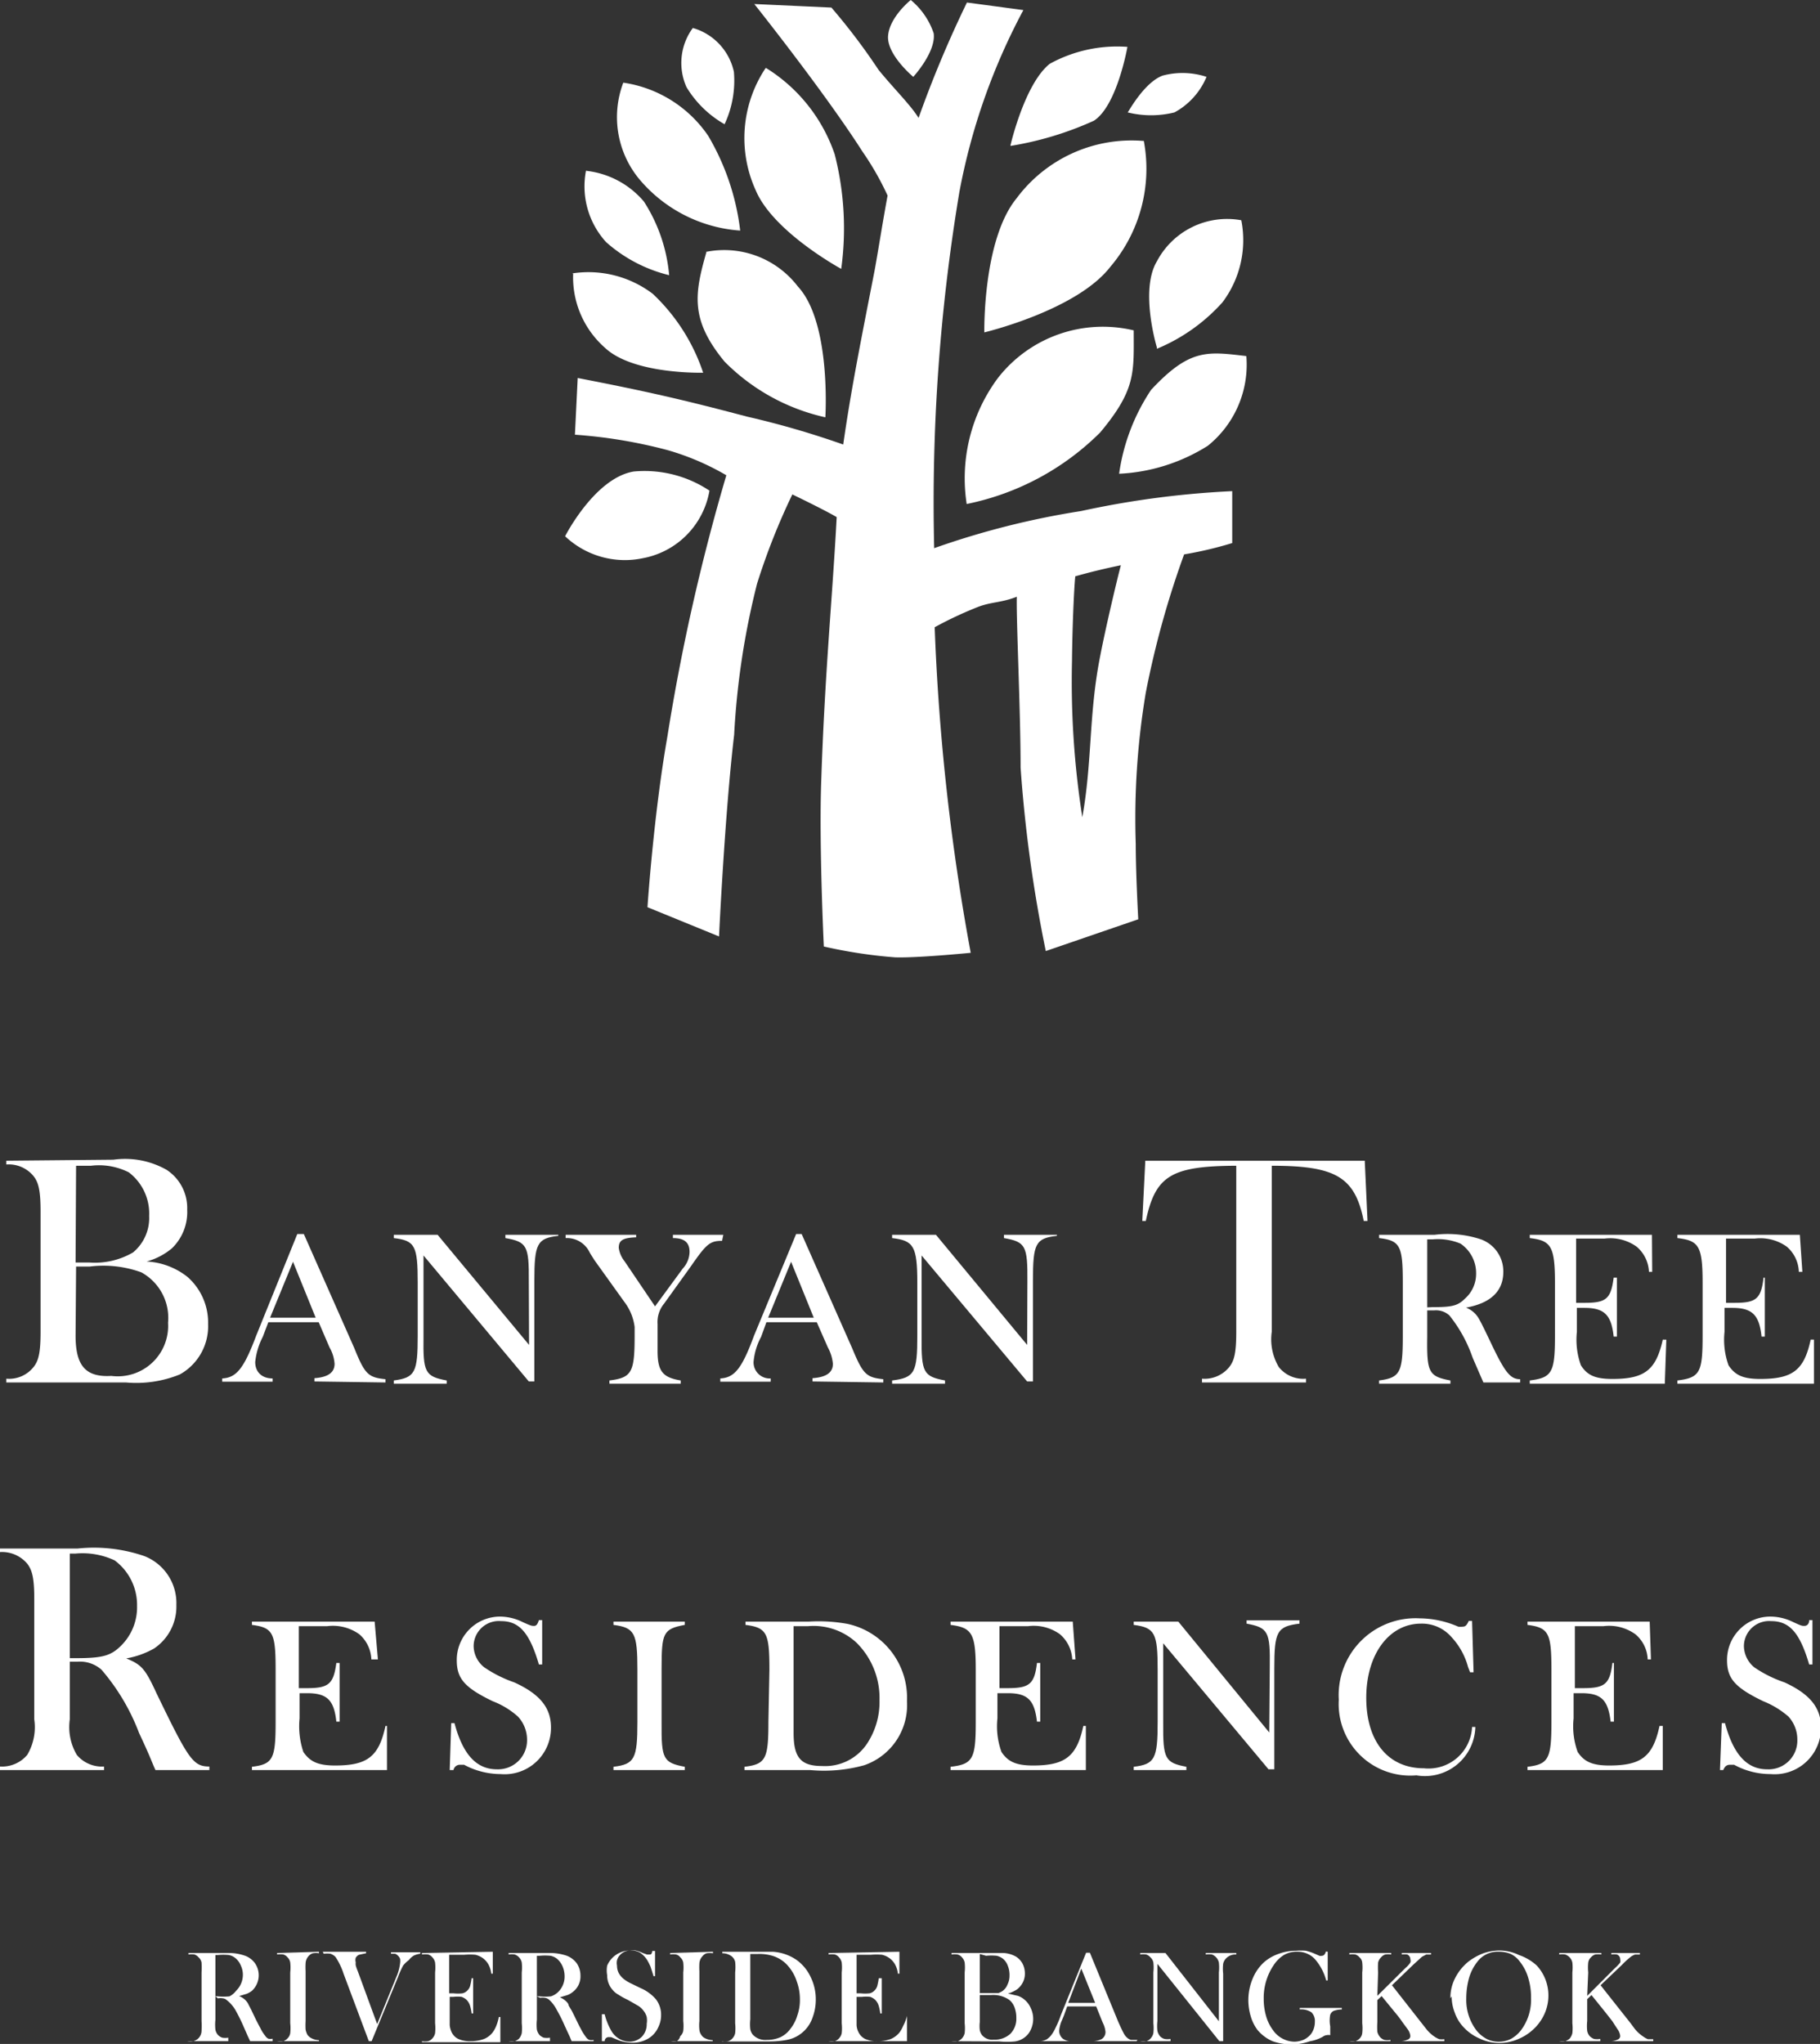 <svg xmlns="http://www.w3.org/2000/svg" viewBox="0 0 72.24 81.11"><rect x="0" y="0" width="72.24" height="81.11" fill="#333333" stroke="none"/><title>inter_5</title><g id="Layer_2" data-name="Layer 2"><g id="defult"><path d="M44.49,22.43c-.63.13-1.25.28-1.81.44-.06.61-.12,2.22-.13,3.36a34.74,34.74,0,0,0,.41,6.2c.4-2.24.25-4.09.71-6.4.22-1.14.66-3,.82-3.6m-7.43-.67a32.43,32.43,0,0,1,5.85-1.48,36,36,0,0,1,6-.79l0,2.06A15.12,15.12,0,0,1,47,22a36.33,36.33,0,0,0-1.52,5.48,30.23,30.23,0,0,0-.4,6c0,1.19.1,3,.1,3l-3.67,1.26a55.11,55.11,0,0,1-1-7.28c0-2.23-.18-6-.15-6.78-.61.24-1,.2-1.53.4a15.39,15.39,0,0,0-1.73.81,88.7,88.7,0,0,0,1.43,12.92s-2.12.21-3,.18a19.37,19.37,0,0,1-2.83-.43s-.2-4.13-.1-6.66c.14-4.2.45-7.32.61-10.38-.51-.3-1.76-.9-1.76-.9a26.52,26.52,0,0,0-1.4,3.54,30.94,30.94,0,0,0-.91,6c-.37,3.11-.6,8-.6,8L25.7,36s.24-3.64.79-6.77a82.19,82.19,0,0,1,2.34-10.37,10.13,10.13,0,0,0-2.34-1,19.65,19.65,0,0,0-3.67-.61L22.93,15c2.63.51,4.11.84,6.71,1.53a34.72,34.72,0,0,1,3.83,1.11c.3-2.12.7-4.12,1.24-6.88.13-.7.3-1.8.52-3a11.4,11.4,0,0,0-1-1.75C32.73,3.66,29.94.16,29.94.16L33,.3a24.76,24.76,0,0,1,1.87,2.47c.61.75,1.27,1.39,1.59,1.91A45.2,45.2,0,0,1,38.38.1l2.24.3a25,25,0,0,0-2.54,7.22,74.79,74.79,0,0,0-1,14.14" fill="#fff"/><path d="M22.43,21.28s1.18-2.32,2.73-2.57a4.65,4.65,0,0,1,3,.76,3.29,3.29,0,0,1-2.64,2.68,3.45,3.45,0,0,1-3.09-.87" fill="#fff"/><path d="M30.41,2.7a6.49,6.49,0,0,1,2.72,3.42,11.85,11.85,0,0,1,.26,4.55S30.7,9.21,30,7.56a5,5,0,0,1,.39-4.86" fill="#fff"/><path d="M28,10a3.68,3.68,0,0,1,3.67,1.37c1.33,1.43,1.09,5.19,1.09,5.19a8.1,8.1,0,0,1-4-2.21c-1.38-1.67-1.19-2.7-.72-4.35" fill="#fff"/><path d="M23.28,6.78A3.5,3.5,0,0,1,25.56,8a6.42,6.42,0,0,1,1,2.92,5.85,5.85,0,0,1-2.5-1.31,3.28,3.28,0,0,1-.8-2.84" fill="#fff"/><path d="M24.74,3.28a3.86,3.86,0,0,0,.73,3.94,5.75,5.75,0,0,0,3.91,1.93,9.61,9.61,0,0,0-1.27-3.76,4.94,4.94,0,0,0-3.37-2.11" fill="#fff"/><path d="M22.71,10.85a4.22,4.22,0,0,1,3.2.81,7.59,7.59,0,0,1,2,3.13s-2.78.08-3.91-1a3.72,3.72,0,0,1-1.25-2.93" fill="#fff"/><path d="M27.5,1.11a2.32,2.32,0,0,1,1.63,1.74,4.09,4.09,0,0,1-.37,2.08,4.18,4.18,0,0,1-1.51-1.47,2.34,2.34,0,0,1,.25-2.35" fill="#fff"/><path d="M36.15,0a2.93,2.93,0,0,1,.91,1.32c.1.74-.81,1.73-.81,1.73s-1.06-.88-1-1.63S36.15,0,36.15,0" fill="#fff"/><path d="M40.11,5.79a13,13,0,0,0,3.31-1c.92-.59,1.33-2.93,1.33-2.93a5.56,5.56,0,0,0-3.08.67c-1,.79-1.56,3.23-1.56,3.23" fill="#fff"/><path d="M45.4,5.59a6,6,0,0,1-1.33,5c-1.34,1.73-5,2.6-5,2.6S39,9.52,40.35,7.87a5.69,5.69,0,0,1,5-2.28" fill="#fff"/><path d="M44.76,4.46a3.85,3.85,0,0,0,1.86,0,2.86,2.86,0,0,0,1.27-1.41A3.05,3.05,0,0,0,46.15,3c-.74.27-1.37,1.46-1.39,1.46" fill="#fff"/><path d="M38.37,20a10.43,10.43,0,0,0,5.3-2.84C45.1,15.45,45,14.78,45,13.11A5.28,5.28,0,0,0,39.61,15a6.67,6.67,0,0,0-1.24,5" fill="#fff"/><path d="M44.42,18.8a8,8,0,0,1,1.27-3.33c1.54-1.65,2.23-1.52,3.78-1.34a4.13,4.13,0,0,1-1.53,3.56,7.24,7.24,0,0,1-3.52,1.11" fill="#fff"/><path d="M45.92,13.79s-.69-2.27,0-3.42a3.15,3.15,0,0,1,3.35-1.63A4.1,4.1,0,0,1,48.52,12a7.18,7.18,0,0,1-2.6,1.84" fill="#fff"/><path d="M2.77,65.94h.32a1.28,1.28,0,0,1,.94.32,8.39,8.39,0,0,1,1.49,2.51c.47,1,.49,1.12.65,1.47H8.31V70.1c-.65,0-.83-.29-2.09-2.89-.46-1-.6-1.15-1.21-1.4a3.43,3.43,0,0,0,1.1-.39A2,2,0,0,0,7,63.69a2,2,0,0,0-1.27-1.94,6.16,6.16,0,0,0-2.65-.3H0v.14a1.31,1.31,0,0,1,1.08.46c.21.27.28.61.28,1.42v4.76a2.15,2.15,0,0,1-.28,1.41A1.31,1.31,0,0,1,0,70.1v.14H4.13V70.1a1.3,1.3,0,0,1-1.08-.46,2.17,2.17,0,0,1-.28-1.41Zm0-.14V61.65H3a3,3,0,0,1,1.55.27,2.2,2.2,0,0,1,.89,1.81,2.14,2.14,0,0,1-.63,1.57c-.41.41-.74.5-1.82.5Z" fill="#fff"/><path d="M14.87,64.35H10v.13c.84.11.94.32.94,1.78v2.07c0,1.46-.1,1.68-.94,1.78v.13h5.36l0-1.75H15.3c-.26,1.21-.71,1.57-2,1.57-.69,0-1-.16-1.26-.54a3.22,3.22,0,0,1-.15-1.33v-1h.3c.79,0,1.07.27,1.16,1.13h.13l0-2.33h-.13c-.11.84-.31,1-1.16,1h-.33V64.53h1.13a1.8,1.8,0,0,1,1.27.32,1.39,1.39,0,0,1,.48,1H15Z" fill="#fff"/><path d="M17.85,70.24H18a.26.26,0,0,1,.26-.21l.16,0a3.07,3.07,0,0,0,1.45.37,1.84,1.84,0,0,0,2-1.85c0-.79-.45-1.33-1.46-1.79a5,5,0,0,1-1.18-.59,1.09,1.09,0,0,1-.43-.84,1,1,0,0,1,1.09-1c.72,0,1.13.46,1.5,1.72h.13l0-1.76h-.13c-.05.16-.1.23-.19.23s-.12,0-.45-.15a2.06,2.06,0,0,0-.9-.22,1.72,1.72,0,0,0-1.72,1.73c0,.73.31,1.09,1.43,1.63a3.21,3.21,0,0,1,1,.61,1.35,1.35,0,0,1,.36.92,1.15,1.15,0,0,1-1.2,1.17c-.81,0-1.35-.59-1.68-1.83h-.13Z" fill="#fff"/><path d="M25.3,68.33c0,1.46-.11,1.68-.95,1.78v.13h2.83v-.13c-.86-.16-.93-.32-.92-1.73V66.21c0-1.41.06-1.57.92-1.73v-.13H24.35v.13c.84.11.95.32.95,1.78Z" fill="#fff"/><path d="M30.5,68.33c0,1.46-.1,1.68-.95,1.78v.13h2.6a6,6,0,0,0,2.15-.19A2.52,2.52,0,0,0,36,67.51a3,3,0,0,0-2.36-3.07,6.46,6.46,0,0,0-1.55-.09h-2.5v.13c.85.11.95.32.95,1.78Zm1-3.8h.58a2.51,2.51,0,0,1,1.91.65,3.09,3.09,0,0,1,.92,2.29,3,3,0,0,1-.5,1.73,2,2,0,0,1-1.78.88c-.84,0-1.13-.33-1.13-1.31Z" fill="#fff"/><path d="M42.58,64.35H37.73v.13c.84.11,1,.32,1,1.78v2.07c0,1.46-.11,1.68-1,1.78v.13H43.1l0-1.75H43c-.26,1.21-.72,1.57-2,1.57-.68,0-1-.16-1.25-.54a3,3,0,0,1-.16-1.33v-1H40c.79,0,1.06.27,1.16,1.13h.13l0-2.33h-.13c-.1.84-.3,1-1.16,1h-.33V64.53h1.14a1.78,1.78,0,0,1,1.26.32,1.4,1.4,0,0,1,.49,1h.13Z" fill="#fff"/><path d="M50.38,68.75l-3.61-4.4H45v.13c.84.11.95.32.95,1.78v2.07c0,1.46-.11,1.68-.95,1.78v.13h2.09v-.13c-.85-.16-.93-.32-.92-1.73V65.21l4.18,5h.23v-4c0-1.46.1-1.67,1-1.78v-.13h-2.1v.13c.86.16.94.32.92,1.73Z" fill="#fff"/><path d="M58.43,64.32H58.3c-.08.17-.13.23-.24.23a.65.65,0,0,1-.18,0,3.88,3.88,0,0,0-1.53-.33,3.05,3.05,0,0,0-3.21,3.23,2.84,2.84,0,0,0,3.08,3,2,2,0,0,0,2.34-1.92l-.13,0a1.73,1.73,0,0,1-1.91,1.64c-1.42,0-2.29-1.06-2.29-2.8s.92-2.94,2.17-2.94a1.55,1.55,0,0,1,1.21.53,2.82,2.82,0,0,1,.66,1.19l.08.21h.14Z" fill="#fff"/><path d="M65.48,64.35H60.63v.13c.84.11.95.32.95,1.78v2.07c0,1.46-.11,1.68-.95,1.78v.13H66l0-1.75h-.13c-.26,1.21-.71,1.57-2,1.57-.68,0-1-.16-1.25-.54a3,3,0,0,1-.16-1.33v-1h.31c.79,0,1.06.27,1.16,1.13h.13l0-2.33H64c-.1.84-.3,1-1.16,1h-.33V64.53h1.14a1.78,1.78,0,0,1,1.26.32,1.36,1.36,0,0,1,.49,1h.13Z" fill="#fff"/><path d="M68.27,70.24h.13c.06-.14.13-.21.27-.21l.16,0a3,3,0,0,0,1.45.37,1.84,1.84,0,0,0,2-1.85c0-.79-.45-1.33-1.45-1.79a4.91,4.91,0,0,1-1.19-.59,1.11,1.11,0,0,1-.42-.84,1,1,0,0,1,1.08-1c.73,0,1.14.46,1.51,1.72h.13l0-1.76h-.13c0,.16-.09.23-.19.23s-.11,0-.44-.15a2.06,2.06,0,0,0-.9-.22,1.72,1.72,0,0,0-1.73,1.73c0,.73.32,1.09,1.44,1.63a3.48,3.48,0,0,1,1,.61,1.35,1.35,0,0,1,.35.92,1.14,1.14,0,0,1-1.2,1.17c-.8,0-1.34-.59-1.67-1.83h-.13Z" fill="#fff"/><path d="M.25,46.06v.15a1.27,1.27,0,0,1,1.08.46c.21.26.28.61.28,1.41v4.76c0,.81-.07,1.15-.28,1.41a1.24,1.24,0,0,1-1.08.46v.15H5a4.59,4.59,0,0,0,2.14-.32,2.19,2.19,0,0,0,1.12-2,2.41,2.41,0,0,0-.82-1.87,2.84,2.84,0,0,0-1.62-.61,2.68,2.68,0,0,0,1-.52A2,2,0,0,0,7.43,48a1.81,1.81,0,0,0-.82-1.58,3.35,3.35,0,0,0-2.11-.4Zm2.77.2h.59a2.63,2.63,0,0,1,1.5.26,2.05,2.05,0,0,1,.81,1.73,1.77,1.77,0,0,1-.64,1.45,3,3,0,0,1-1.73.4H3Zm0,4h.54a4.4,4.4,0,0,1,2.05.23,2.06,2.06,0,0,1,1.06,2,2,2,0,0,1-2.25,2.11C3.4,54.66,3,54.2,3,53Z" fill="#fff"/><path d="M15.3,54.86v-.13c-.69-.07-.82-.2-1.24-1.24l-2-4.52h-.26L10.17,53c-.49,1.3-.78,1.67-1.35,1.7v.13h2v-.13c-.44,0-.69-.27-.69-.65a2.78,2.78,0,0,1,.3-1l.22-.58h2l.43,1a1.51,1.51,0,0,1,.2.65c0,.34-.25.53-.8.57v.13Zm-2.77-2.57H10.72l.91-2.22Z" fill="#fff"/><path d="M21,53.37,17.37,49H15.63v.13c.85.1.95.31.95,1.78V53c0,1.46-.1,1.67-.95,1.78v.13h2.1v-.13c-.86-.16-.94-.32-.92-1.73V49.82l4.18,5h.22v-4c0-1.47.11-1.68.95-1.78V49h-2.1v.13c.86.15.94.31.93,1.72Z" fill="#fff"/><path d="M28.71,49h-2v.13c.46,0,.66.18.66.55a1,1,0,0,1-.27.66L26,51.84l-1.21-1.79a1.1,1.1,0,0,1-.23-.53c0-.3.16-.4.69-.42V49H22.45v.13a1,1,0,0,1,.95.56c.06.11.13.21.19.31l1.19,1.66a2.06,2.06,0,0,1,.41,1V53c0,1.46-.11,1.67-1,1.78v.13h2.83v-.13c-.73-.12-.93-.37-.92-1.24v-1a1.15,1.15,0,0,1,.26-.81l1.07-1.49c.61-.88.75-1,1.23-1Z" fill="#fff"/><path d="M35.06,54.86v-.13c-.68-.07-.81-.2-1.24-1.24l-2-4.52H31.6L29.93,53c-.48,1.3-.77,1.67-1.34,1.7v.13h2v-.13a.64.64,0,0,1-.68-.65,2.57,2.57,0,0,1,.3-1l.21-.58h2l.44,1a1.67,1.67,0,0,1,.2.65c0,.34-.25.53-.81.57v.13ZM32.3,52.29H30.49l.91-2.22Z" fill="#fff"/><path d="M40.77,53.37,37.15,49H35.41v.13c.85.1,1,.31,1,1.78V53c0,1.46-.1,1.67-1,1.78v.13h2.1v-.13c-.86-.16-.94-.32-.93-1.73V49.82l4.19,5H41v-4c0-1.47.1-1.68.95-1.78V49h-2.1v.13c.86.15.94.31.93,1.72Z" fill="#fff"/><path d="M49.07,52.84c0,.81-.07,1.15-.28,1.41a1.26,1.26,0,0,1-1.08.46v.15h4.13v-.15a1.24,1.24,0,0,1-1.08-.46,2.15,2.15,0,0,1-.28-1.41V46.26c2.55,0,3.3.45,3.65,2.19h.15l-.11-2.39H45.46l-.12,2.39h.14c.38-1.79,1-2.18,3.59-2.19Z" fill="#fff"/><path d="M54.74,49v.13c.84.1.94.31.94,1.78V53c0,1.46-.1,1.67-.94,1.78v.13h2.83v-.13c-.86-.16-.94-.32-.92-1.73V52h.27a.79.79,0,0,1,.61.2,5.55,5.55,0,0,1,.92,1.67l.29.67.14.32h1.46v-.13c-.38,0-.59-.25-1.11-1.33-.35-.74-.46-.95-.53-1.07a1,1,0,0,0-.51-.44c1-.18,1.48-.67,1.48-1.42a1.35,1.35,0,0,0-.89-1.29A4.23,4.23,0,0,0,56.94,49Zm1.91,2.88v-2.7h.23a2.32,2.32,0,0,1,1.09.17,1.41,1.41,0,0,1,.62,1.19,1.31,1.31,0,0,1-.45,1c-.28.28-.52.33-1.26.33Z" fill="#fff"/><path d="M65.57,49H60.72v.13c.84.1,1,.31,1,1.78V53c0,1.46-.11,1.67-1,1.78v.13h5.36l.06-1.75H66c-.27,1.21-.72,1.56-2,1.56-.69,0-1-.15-1.25-.54a3,3,0,0,1-.16-1.33v-.95h.3c.79,0,1.07.28,1.16,1.14h.13l0-2.34h-.13c-.11.85-.3,1-1.16,1h-.33V49.15h1.13a1.8,1.8,0,0,1,1.27.32,1.38,1.38,0,0,1,.49,1h.13Z" fill="#fff"/><path d="M71.44,49H66.58v.13c.85.1,1,.31,1,1.78V53c0,1.46-.1,1.67-1,1.78v.13H72l0-1.75h-.13c-.26,1.21-.71,1.56-2,1.56-.69,0-1-.15-1.26-.54a3,3,0,0,1-.16-1.33v-.95h.31c.79,0,1.07.28,1.16,1.14h.13l0-2.34H70c-.1.85-.3,1-1.15,1h-.34V49.15h1.14a1.81,1.81,0,0,1,1.27.32,1.37,1.37,0,0,1,.48,1h.14Z" fill="#fff"/><path d="M8.55,79.22h.09a2.38,2.38,0,0,0,.47,0A.76.76,0,0,0,9.37,79a.88.88,0,0,0,.27-.65A.85.85,0,0,0,9.56,78a.73.73,0,0,0-.22-.3.57.57,0,0,0-.26-.12,2.16,2.16,0,0,0-.43,0h-.1Zm0,0v.93a1.85,1.85,0,0,0,0,.39.42.42,0,0,0,.11.22.44.44,0,0,0,.16.1.72.72,0,0,0,.24,0V81H7.43V81a.72.72,0,0,0,.24,0A.43.43,0,0,0,8,80.59a3.25,3.25,0,0,0,0-.39V78.27a3.25,3.25,0,0,0,0-.39.37.37,0,0,0-.12-.21.36.36,0,0,0-.16-.11.78.78,0,0,0-.24,0v-.06H9.1a1.93,1.93,0,0,1,.63.11.84.84,0,0,1,.4.31A.84.84,0,0,1,10,79a.88.88,0,0,1-.21.12l-.3.09a.7.7,0,0,1,.23.14.75.75,0,0,1,.11.13l.15.29c.15.32.27.56.35.7a1.5,1.5,0,0,0,.2.32.3.3,0,0,0,.12.11.38.38,0,0,0,.17,0V81H9.93l-.09-.19-.18-.41a6.75,6.75,0,0,0-.33-.66A1.38,1.38,0,0,0,9,79.37a.26.26,0,0,0-.15-.07.56.56,0,0,0-.2,0Z" fill="#fff"/><path d="M12.66,77.45v.06a.72.72,0,0,0-.24,0,.36.36,0,0,0-.17.11.46.46,0,0,0-.12.29,2.69,2.69,0,0,0,0,.31V80.2a2.82,2.82,0,0,0,0,.34.77.77,0,0,0,.07.2.43.43,0,0,0,.18.15.67.67,0,0,0,.28.07V81H11V81a.79.79,0,0,0,.25,0,.42.42,0,0,0,.16-.11.36.36,0,0,0,.11-.21,1.79,1.79,0,0,0,0-.39V78.27a1.79,1.79,0,0,0,0-.39.36.36,0,0,0-.11-.21.33.33,0,0,0-.16-.11.85.85,0,0,0-.25,0v-.06Z" fill="#fff"/><path d="M12.81,77.45h1.72v.06l-.28.06a.3.3,0,0,0-.13.12.31.31,0,0,0,0,.18.41.41,0,0,0,0,.12,1.59,1.59,0,0,0,.08.23l.77,2.1.75-1.84a1.93,1.93,0,0,0,.16-.57.57.57,0,0,0,0-.18.33.33,0,0,0-.09-.13.26.26,0,0,0-.11-.07l-.16,0v-.06h1.16v.06a.82.82,0,0,0-.25.07.67.67,0,0,0-.2.18A1.16,1.16,0,0,0,16,78a3.66,3.66,0,0,0-.2.45L14.75,81h-.11l-1-2.67a2.76,2.76,0,0,0-.32-.67.53.53,0,0,0-.2-.13,1,1,0,0,0-.27,0Z" fill="#fff"/><path d="M19.56,77.45l0,.87h-.06a1,1,0,0,0-.11-.36.8.8,0,0,0-.23-.26.86.86,0,0,0-.29-.13,2.59,2.59,0,0,0-.44,0h-.6V79.1H18a1.6,1.6,0,0,0,.36,0,.4.4,0,0,0,.19-.11.42.42,0,0,0,.11-.18,2.43,2.43,0,0,0,.06-.31h.06v1.4h-.06a1.68,1.68,0,0,0-.07-.33.57.57,0,0,0-.13-.21.56.56,0,0,0-.2-.12,1.32,1.32,0,0,0-.32,0h-.15v.6c0,.24,0,.41,0,.52a.88.88,0,0,0,.07.27.57.57,0,0,0,.27.28,1.08,1.08,0,0,0,.48.09,1.54,1.54,0,0,0,.52-.08.83.83,0,0,0,.35-.25,1.1,1.1,0,0,0,.15-.26,1.85,1.85,0,0,0,.11-.37h.06l0,1H16.75V81a.72.72,0,0,0,.24,0,.32.32,0,0,0,.17-.11.42.42,0,0,0,.11-.21,1.85,1.85,0,0,0,0-.39V78.27a1.85,1.85,0,0,0,0-.39.42.42,0,0,0-.11-.21.33.33,0,0,0-.16-.11.85.85,0,0,0-.25,0v-.06Z" fill="#fff"/><path d="M21.31,79.22h.1a2.26,2.26,0,0,0,.46,0,.76.76,0,0,0,.26-.15.85.85,0,0,0,.28-.65,1,1,0,0,0-.08-.39.84.84,0,0,0-.22-.3.62.62,0,0,0-.26-.12,2.24,2.24,0,0,0-.43,0h-.11Zm0,0v.93a1.85,1.85,0,0,0,0,.39.51.51,0,0,0,.11.22.54.54,0,0,0,.16.1.79.79,0,0,0,.25,0V81H20.19V81a.72.72,0,0,0,.24,0,.48.48,0,0,0,.17-.1.51.51,0,0,0,.11-.22,1.79,1.79,0,0,0,0-.39V78.27a1.79,1.79,0,0,0,0-.39.42.42,0,0,0-.11-.21.39.39,0,0,0-.17-.11.72.72,0,0,0-.24,0v-.06h1.67a2.06,2.06,0,0,1,.64.11.89.89,0,0,1,.4.31.87.87,0,0,1,.14.48.77.77,0,0,1-.31.65.72.72,0,0,1-.21.12l-.3.09a.7.7,0,0,1,.23.14.47.47,0,0,1,.11.13c0,.06.08.16.15.29.16.32.27.56.35.7a2.07,2.07,0,0,0,.2.32.32.32,0,0,0,.13.11.38.38,0,0,0,.17,0V81h-.87l-.08-.19-.19-.41a6.75,6.75,0,0,0-.33-.66,1.38,1.38,0,0,0-.3-.39.34.34,0,0,0-.15-.07.6.6,0,0,0-.2,0Z" fill="#fff"/><path d="M23.89,81V79.93H24a2.57,2.57,0,0,0,.26.65.85.85,0,0,0,.72.44.7.7,0,0,0,.5-.2.72.72,0,0,0,.19-.51.84.84,0,0,0,0-.27.67.67,0,0,0-.12-.24.81.81,0,0,0-.21-.2l-.42-.24a2.91,2.91,0,0,1-.38-.21.74.74,0,0,1-.21-.17.86.86,0,0,1-.23-.6A1.06,1.06,0,0,1,24.1,78a1,1,0,0,1,.24-.34,1,1,0,0,1,.66-.26.85.85,0,0,1,.23,0,1.38,1.38,0,0,1,.28.1l.17.06.09,0c.06,0,.1,0,.12-.14H26l0,1h-.06c-.05-.17-.09-.29-.12-.38a2.68,2.68,0,0,0-.12-.24,1,1,0,0,0-.29-.31.68.68,0,0,0-.35-.09.56.56,0,0,0-.46.19.49.49,0,0,0-.11.2.52.52,0,0,0,0,.21c0,.3.18.53.56.71l.37.18a1.69,1.69,0,0,1,.61.44,1,1,0,0,1,.21.63,1.06,1.06,0,0,1-.1.46,1,1,0,0,1-.4.47,1.22,1.22,0,0,1-.64.17,1.62,1.62,0,0,1-.65-.14l-.19-.08h-.07A.16.16,0,0,0,24,81Z" fill="#fff"/><path d="M28.3,77.45v.06a.85.85,0,0,0-.25,0,.33.33,0,0,0-.16.11.46.46,0,0,0-.13.29,2.91,2.91,0,0,0,0,.31V80.2a1.62,1.62,0,0,0,0,.34.4.4,0,0,0,.07.2.35.35,0,0,0,.17.15.73.73,0,0,0,.29.07V81H26.63V81a.72.72,0,0,0,.24,0A.36.36,0,0,0,27,80.8a.37.37,0,0,0,.12-.21,1.79,1.79,0,0,0,0-.39V78.27a1.79,1.79,0,0,0,0-.39.37.37,0,0,0-.12-.21.29.29,0,0,0-.16-.11.72.72,0,0,0-.24,0v-.06Z" fill="#fff"/><path d="M29.78,77.54v2.59a1.92,1.92,0,0,0,0,.39.5.5,0,0,0,.1.22.68.68,0,0,0,.55.21,1.35,1.35,0,0,0,.55-.11,1.06,1.06,0,0,0,.4-.34,1.56,1.56,0,0,0,.27-.53,1.81,1.81,0,0,0,.1-.63,2.06,2.06,0,0,0-.12-.7,1.77,1.77,0,0,0-.32-.59,1.31,1.31,0,0,0-.69-.45,1.77,1.77,0,0,0-.56-.06ZM28.66,81a.72.72,0,0,0,.24,0,.36.36,0,0,0,.17-.11.42.42,0,0,0,.11-.21,1.85,1.85,0,0,0,0-.39V78.27a2,2,0,0,0,0-.42.4.4,0,0,0-.14-.22.62.62,0,0,0-.37-.12v-.06h2a1.88,1.88,0,0,1,.94.32,1.74,1.74,0,0,1,.56.67,2,2,0,0,1,.21.92,2,2,0,0,1-.12.68,1.35,1.35,0,0,1-.32.53,1.33,1.33,0,0,1-.72.38,3.68,3.68,0,0,1-.66.06H28.66Z" fill="#fff"/><path d="M35.7,77.45l0,.87h-.06a1,1,0,0,0-.11-.36.8.8,0,0,0-.23-.26.86.86,0,0,0-.29-.13,2.59,2.59,0,0,0-.44,0H34V79.1h.16a1.66,1.66,0,0,0,.36,0,.4.4,0,0,0,.19-.11.42.42,0,0,0,.11-.18,2.43,2.43,0,0,0,.06-.31H35v1.4h-.06a1.68,1.68,0,0,0-.07-.33.57.57,0,0,0-.13-.21.56.56,0,0,0-.2-.12,1.39,1.39,0,0,0-.32,0H34v.6c0,.24,0,.41,0,.52a.67.67,0,0,0,.07.27.57.57,0,0,0,.27.28,1.08,1.08,0,0,0,.48.09,1.54,1.54,0,0,0,.52-.08.9.9,0,0,0,.35-.25,1.1,1.1,0,0,0,.15-.26A1.85,1.85,0,0,0,36,80H36l0,1H32.89V81a.72.72,0,0,0,.24,0,.36.36,0,0,0,.17-.11.42.42,0,0,0,.11-.21,1.85,1.85,0,0,0,0-.39V78.27a1.85,1.85,0,0,0,0-.39.42.42,0,0,0-.11-.21.33.33,0,0,0-.16-.11.85.85,0,0,0-.25,0v-.06Z" fill="#fff"/><path d="M38.89,79.17v1.07a1.39,1.39,0,0,0,0,.32.53.53,0,0,0,.09.2.53.53,0,0,0,.46.18.93.93,0,0,0,.66-.23.85.85,0,0,0,.24-.63,1.16,1.16,0,0,0-.07-.42.68.68,0,0,0-.21-.3,1.12,1.12,0,0,0-.73-.19Zm0-1.63v1.55h.21l.31,0,.22,0a.8.8,0,0,0,.16-.08.57.57,0,0,0,.2-.26.77.77,0,0,0,.08-.34A1,1,0,0,0,40,78a.65.65,0,0,0-.2-.28.66.66,0,0,0-.24-.11,2.12,2.12,0,0,0-.42,0ZM37.77,81V81a.85.85,0,0,0,.25,0,.45.45,0,0,0,.27-.32,1.79,1.79,0,0,0,0-.39V78.27a1.79,1.79,0,0,0,0-.39.42.42,0,0,0-.11-.21.32.32,0,0,0-.17-.11.72.72,0,0,0-.24,0v-.06h2.06a1.13,1.13,0,0,1,.49.14.75.75,0,0,1,.26.27.84.84,0,0,1,.1.39.76.76,0,0,1-.22.56.55.55,0,0,1-.17.13,1.29,1.29,0,0,1-.28.12l.39.09a.77.77,0,0,1,.25.14.88.88,0,0,1,.26.34,1,1,0,0,1,0,.87.76.76,0,0,1-.27.32.82.82,0,0,1-.36.14,3,3,0,0,1-.6,0Z" fill="#fff"/><path d="M43.47,79.48l-.55-1.36-.52,1.36ZM45.11,81H43.39V81a.87.87,0,0,0,.33-.08.33.33,0,0,0,.16-.28,1,1,0,0,0-.07-.29l-.05-.11-.25-.62H42.36l-.13.36-.07.17a1.25,1.25,0,0,0-.12.45.41.41,0,0,0,.05.18.35.35,0,0,0,.11.13.54.54,0,0,0,.26.09V81H41.29V81a.61.61,0,0,0,.25-.07.71.71,0,0,0,.2-.19,1.47,1.47,0,0,0,.16-.28,4,4,0,0,0,.21-.5l1-2.47h.15l1.13,2.75c.09.2.16.35.21.44a.56.56,0,0,0,.16.2.37.37,0,0,0,.14.07l.25,0Z" fill="#fff"/><path d="M45.94,77.93V80.2a1.79,1.79,0,0,0,0,.39.51.51,0,0,0,.11.22.42.42,0,0,0,.17.1.72.72,0,0,0,.24,0V81h-1.2V81a.72.72,0,0,0,.24,0,.34.34,0,0,0,.16-.1.43.43,0,0,0,.12-.22,1.85,1.85,0,0,0,0-.39V78.27a1.79,1.79,0,0,0,0-.39.37.37,0,0,0-.12-.21.36.36,0,0,0-.16-.11.72.72,0,0,0-.24,0v-.06h1l2.12,2.71V78.27a1.79,1.79,0,0,0,0-.39.45.45,0,0,0-.27-.32.85.85,0,0,0-.25,0v-.06h1.21v.06a.51.51,0,0,0-.41.16.42.42,0,0,0-.11.21,1.79,1.79,0,0,0,0,.39V81H48.4Z" fill="#fff"/><path d="M52.7,77.45l0,1.14h-.06a2.1,2.1,0,0,0-.46-.86.93.93,0,0,0-.68-.28,1,1,0,0,0-.54.13,1.33,1.33,0,0,0-.41.41,2.31,2.31,0,0,0-.39,1.33,2.41,2.41,0,0,0,.09.67,1.71,1.71,0,0,0,.27.56,1.06,1.06,0,0,0,.86.47,1,1,0,0,0,.37-.08.82.82,0,0,0,.29-.23.81.81,0,0,0,.15-.48.48.48,0,0,0-.14-.38.75.75,0,0,0-.46-.11v-.06h1.67v.06a1,1,0,0,0-.33.06.28.28,0,0,0-.13.15,1.22,1.22,0,0,0,0,.46c0,.06,0,.16,0,.29v.06a.33.33,0,0,0-.14,0,.29.29,0,0,0-.15.06A1.51,1.51,0,0,1,52,81,2.24,2.24,0,0,1,50.51,81a1.61,1.61,0,0,1-.6-.45,1.69,1.69,0,0,1-.26-.52,2.25,2.25,0,0,1-.1-.64,2.21,2.21,0,0,1,.17-.87,1.8,1.8,0,0,1,.47-.67,1.78,1.78,0,0,1,.57-.32,2,2,0,0,1,.69-.12,2.22,2.22,0,0,1,.38,0,2.14,2.14,0,0,1,.38.13l.16.07a.2.2,0,0,0,.1,0c.07,0,.12-.05.16-.17Z" fill="#fff"/><path d="M54.67,79.2l1.11-1.1a1.05,1.05,0,0,0,.2-.22.2.2,0,0,0,0-.13.21.21,0,0,0-.12-.19.8.8,0,0,0-.22,0v-.06H56.8v.06l-.19,0-.17.09-.35.32-.84.81,1.2,1.53.15.19a1.44,1.44,0,0,0,.34.32.88.88,0,0,0,.19.1.83.83,0,0,0,.2,0V81H55.61V81a.75.75,0,0,0,.28-.07.15.15,0,0,0,.09-.14.56.56,0,0,0-.11-.27l-.2-.27a3.78,3.78,0,0,0-.24-.32l-.59-.72-.17.16v.87a2.94,2.94,0,0,0,0,.39.52.52,0,0,0,.12.22.44.44,0,0,0,.16.1.72.72,0,0,0,.24,0V81H53.56V81a.72.72,0,0,0,.24,0,.44.44,0,0,0,.16-.1.36.36,0,0,0,.11-.22,1.79,1.79,0,0,0,0-.39V78.27a1.79,1.79,0,0,0,0-.39.31.31,0,0,0-.11-.21.36.36,0,0,0-.16-.11.78.78,0,0,0-.24,0v-.06h1.66v.06a.72.72,0,0,0-.24,0,.36.36,0,0,0-.16.11.43.43,0,0,0-.12.21,2.94,2.94,0,0,0,0,.39Z" fill="#fff"/><path d="M58.2,79.3a2,2,0,0,0,.41,1.28,1.32,1.32,0,0,0,.4.33,1,1,0,0,0,.47.11,1.07,1.07,0,0,0,.49-.11,1.3,1.3,0,0,0,.39-.33,2,2,0,0,0,.41-1.29,2.62,2.62,0,0,0-.11-.8,1.87,1.87,0,0,0-.32-.63,1,1,0,0,0-.37-.32,1.22,1.22,0,0,0-.49-.09,1,1,0,0,0-.85.41,1.87,1.87,0,0,0-.32.63,3,3,0,0,0-.11.81m-.63,0a1.7,1.7,0,0,1,.19-.81,2,2,0,0,1,.54-.66,2.36,2.36,0,0,1,.58-.32,2,2,0,0,1,.63-.11,1.78,1.78,0,0,1,.78.18A2,2,0,0,1,61,78a1.75,1.75,0,0,1,.46,1.18,1.78,1.78,0,0,1-.12.65,1.87,1.87,0,0,1-.35.57,2,2,0,0,1-.67.49,1.91,1.91,0,0,1-.81.18,1.82,1.82,0,0,1-.79-.18,1.9,1.9,0,0,1-.65-.47,1.59,1.59,0,0,1-.33-.56,1.73,1.73,0,0,1-.12-.64" fill="#fff"/><path d="M63,79.2l1.1-1.1a1.77,1.77,0,0,0,.21-.22.28.28,0,0,0,0-.13.2.2,0,0,0-.13-.19.71.71,0,0,0-.22,0v-.06h1.13v.06l-.19,0a.7.7,0,0,0-.17.09,3.49,3.49,0,0,0-.35.32l-.85.81,1.21,1.53.14.19a1.47,1.47,0,0,0,.35.32.85.85,0,0,0,.18.1l.21,0V81H63.94V81a.7.7,0,0,0,.28-.07.15.15,0,0,0,.09-.14.56.56,0,0,0-.11-.27L64,80.21l-.25-.32-.58-.72-.17.16v.87a1.85,1.85,0,0,0,0,.39.42.42,0,0,0,.11.22.54.54,0,0,0,.16.1.79.79,0,0,0,.25,0V81H61.89V81a.72.72,0,0,0,.24,0,.59.59,0,0,0,.17-.1.51.51,0,0,0,.11-.22,1.79,1.79,0,0,0,0-.39V78.27a1.79,1.79,0,0,0,0-.39.42.42,0,0,0-.11-.21.45.45,0,0,0-.17-.11.72.72,0,0,0-.24,0v-.06h1.67v.06a.85.85,0,0,0-.25,0,.42.42,0,0,0-.16.11.36.36,0,0,0-.11.21,1.85,1.85,0,0,0,0,.39Z" fill="#fff"/></g></g></svg>